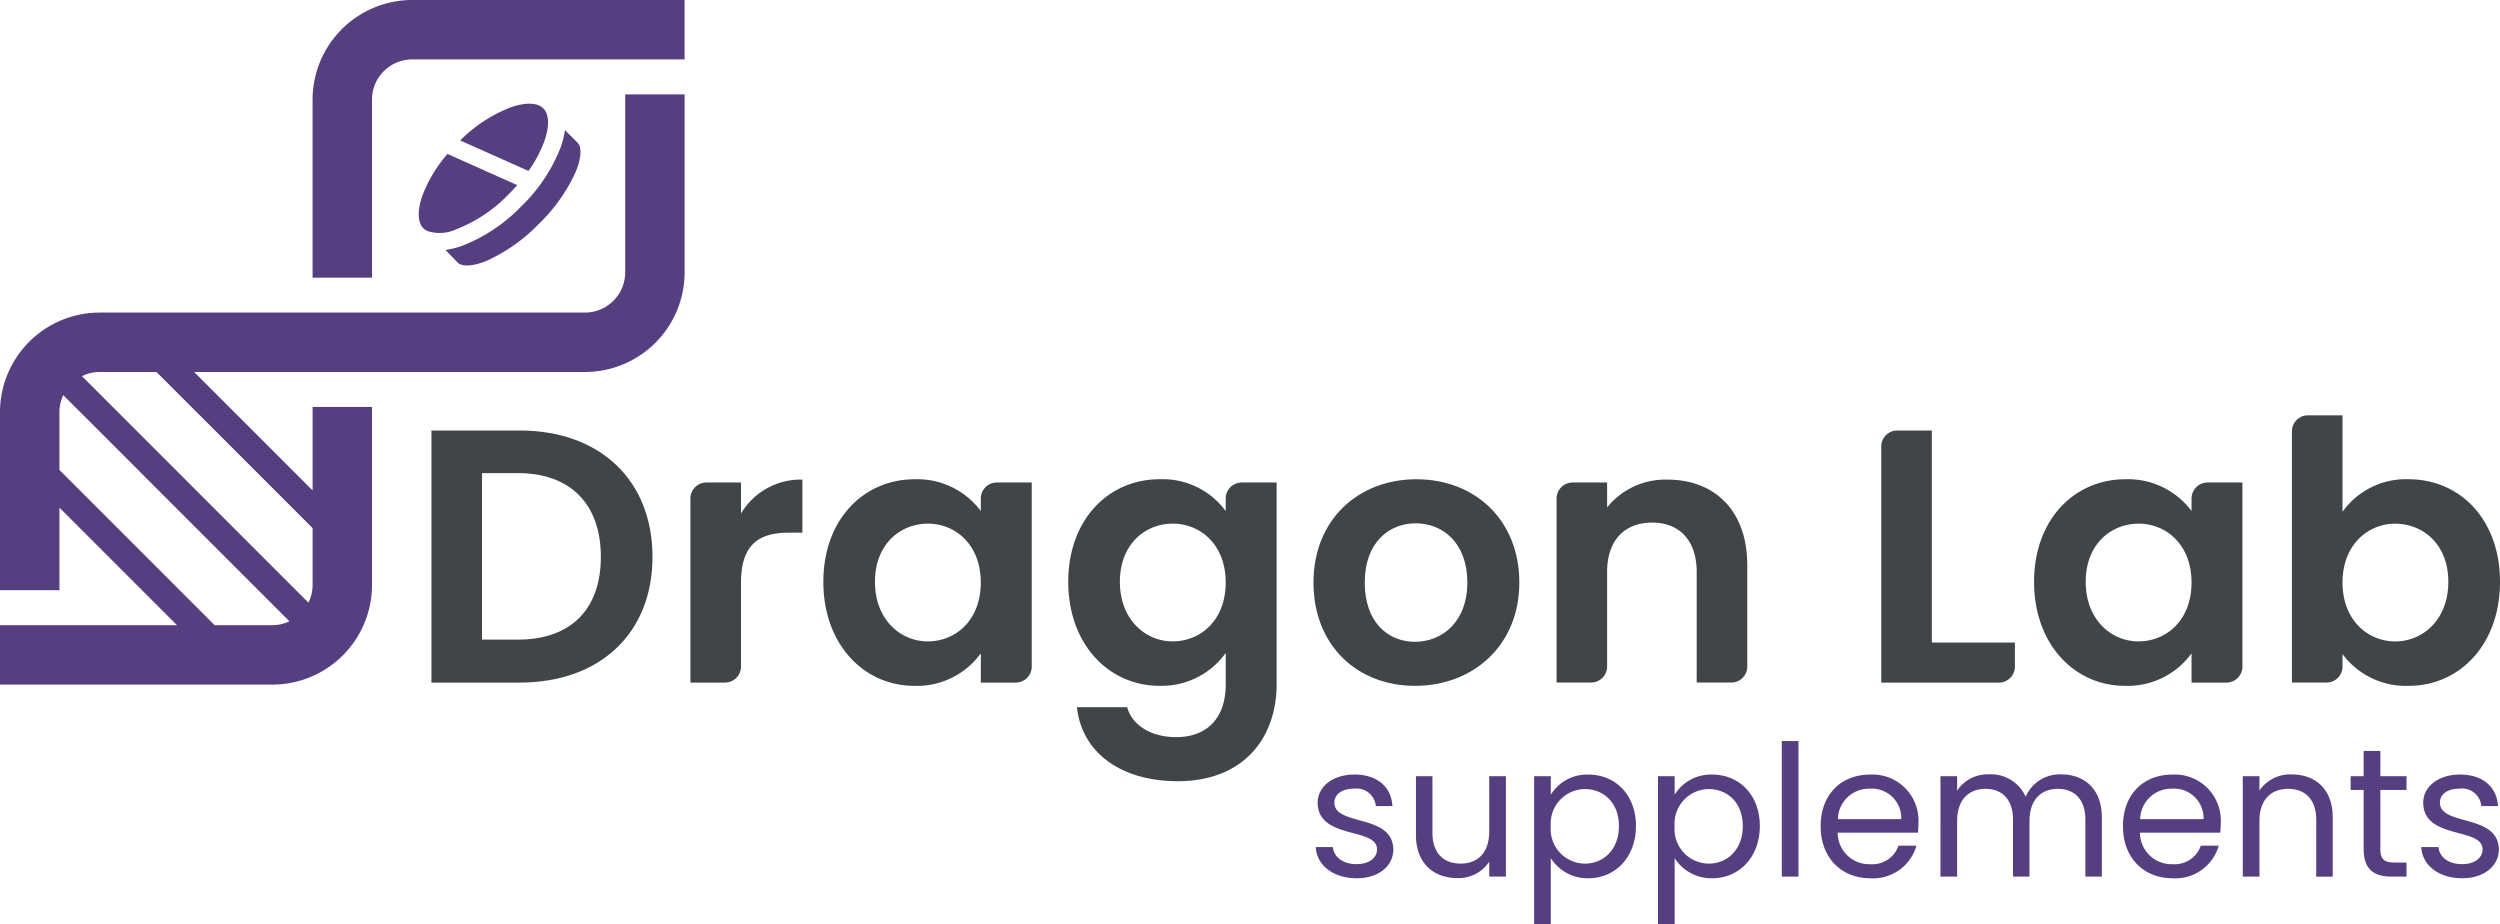 <svg xmlns="http://www.w3.org/2000/svg" xmlns:xlink="http://www.w3.org/1999/xlink" width="296.8" height="109.726" viewBox="0 0 296.8 109.726"><defs><clipPath id="clip-path"><rect id="Rectangle_1118" data-name="Rectangle 1118" width="296.8" height="109.726" fill="none"></rect></clipPath></defs><g id="Group_3061" data-name="Group 3061" transform="translate(0 0)"><g id="Group_3061-2" data-name="Group 3061" transform="translate(0 0)" clip-path="url(#clip-path)"><path id="Path_550" data-name="Path 550" d="M80.529,56.849c-2.783,0-4.742-1.522-4.872-3.7H77.7c.107,1.152,1.129,2.023,2.8,2.023,1.567,0,2.436-.782,2.436-1.761,0-2.655-7.047-1.111-7.047-5.548,0-1.827,1.718-3.326,4.373-3.326,2.63,0,4.371,1.412,4.5,3.741H82.792A2.293,2.293,0,0,0,80.2,46.214c-1.458,0-2.327.7-2.327,1.652,0,2.829,6.916,1.284,7,5.548,0,1.957-1.718,3.436-4.35,3.436" transform="translate(80.545 47.417)" fill="#553f80"></path><path id="Path_551" data-name="Path 551" d="M92.1,56.553h-1.98V54.792a4.379,4.379,0,0,1-3.805,1.935c-2.74,0-4.893-1.7-4.893-5.11V44.634h1.957v6.72c0,2.416,1.326,3.654,3.326,3.654,2.046,0,3.415-1.261,3.415-3.828V44.634H92.1Z" transform="translate(86.681 47.517)" fill="#553f80"></path><path id="Path_552" data-name="Path 552" d="M94.652,44.54c3.2,0,5.655,2.393,5.655,6.111,0,3.7-2.457,6.2-5.655,6.2a5.154,5.154,0,0,1-4.457-2.393v7.852h-1.98V44.736h1.98v2.2a5.033,5.033,0,0,1,4.457-2.393m-.413,1.718a4.1,4.1,0,0,0-4.045,4.416,4.089,4.089,0,0,0,4.045,4.435c2.2,0,4.045-1.652,4.045-4.457s-1.848-4.393-4.045-4.393" transform="translate(93.915 47.417)" fill="#553f80"></path><path id="Path_553" data-name="Path 553" d="M101.772,44.54c3.2,0,5.657,2.393,5.657,6.111,0,3.7-2.457,6.2-5.657,6.2a5.153,5.153,0,0,1-4.455-2.393v7.852h-1.98V44.736h1.98v2.2a5.031,5.031,0,0,1,4.455-2.393m-.411,1.718a4.1,4.1,0,0,0-4.045,4.416,4.089,4.089,0,0,0,4.045,4.435c2.2,0,4.045-1.652,4.045-4.457s-1.848-4.393-4.045-4.393" transform="translate(101.497 47.417)" fill="#553f80"></path><rect id="Rectangle_1117" data-name="Rectangle 1117" width="1.98" height="16.096" transform="translate(211.536 87.977)" fill="#553f80"></rect><path id="Path_554" data-name="Path 554" d="M110.586,56.851c-3.394,0-5.894-2.393-5.894-6.177,0-3.764,2.414-6.134,5.894-6.134a5.463,5.463,0,0,1,5.719,5.7,10.741,10.741,0,0,1-.064,1.2h-9.528a3.747,3.747,0,0,0,3.873,3.741,3.276,3.276,0,0,0,3.349-2.2h2.131a5.359,5.359,0,0,1-5.479,3.873m-3.85-7.026h7.526a3.5,3.5,0,0,0-3.764-3.611,3.691,3.691,0,0,0-3.762,3.611" transform="translate(111.456 47.417)" fill="#553f80"></path><path id="Path_555" data-name="Path 555" d="M128.785,49.924c0-2.436-1.3-3.675-3.262-3.675-2,0-3.372,1.282-3.372,3.848v6.57h-1.957V49.924c0-2.436-1.3-3.675-3.262-3.675-2,0-3.372,1.282-3.372,3.848v6.57h-1.98V44.748h1.98v1.718a4.308,4.308,0,0,1,3.762-1.937,4.487,4.487,0,0,1,4.373,2.655,4.411,4.411,0,0,1,4.218-2.655c2.719,0,4.829,1.7,4.829,5.112v7.026h-1.957Z" transform="translate(118.79 47.405)" fill="#553f80"></path><path id="Path_556" data-name="Path 556" d="M127.967,56.851c-3.394,0-5.892-2.393-5.892-6.177,0-3.764,2.411-6.134,5.892-6.134a5.464,5.464,0,0,1,5.721,5.7,11.261,11.261,0,0,1-.064,1.2h-9.53a3.75,3.75,0,0,0,3.873,3.741,3.276,3.276,0,0,0,3.349-2.2h2.131a5.359,5.359,0,0,1-5.479,3.873m-3.85-7.026h7.526a3.5,3.5,0,0,0-3.764-3.611,3.694,3.694,0,0,0-3.762,3.611" transform="translate(129.962 47.417)" fill="#553f80"></path><path id="Path_557" data-name="Path 557" d="M137.686,49.924c0-2.436-1.328-3.675-3.328-3.675-2.021,0-3.415,1.261-3.415,3.828v6.59h-1.978V44.748h1.978v1.7a4.408,4.408,0,0,1,3.828-1.914c2.762,0,4.872,1.7,4.872,5.112v7.026h-1.957Z" transform="translate(137.298 47.405)" fill="#553f80"></path><path id="Path_558" data-name="Path 558" d="M136.713,47.814h-1.544V46.183h1.544v-3h1.98v3H141.8v1.631h-3.109V54.84c0,1.175.434,1.588,1.652,1.588H141.8V58.1h-1.784c-2.11,0-3.305-.871-3.305-3.262Z" transform="translate(143.902 45.97)" fill="#553f80"></path><path id="Path_559" data-name="Path 559" d="M144.1,56.849c-2.783,0-4.742-1.522-4.872-3.7h2.046c.107,1.152,1.129,2.023,2.8,2.023,1.567,0,2.436-.782,2.436-1.761,0-2.655-7.047-1.111-7.047-5.548,0-1.827,1.718-3.326,4.373-3.326,2.63,0,4.371,1.412,4.5,3.741H146.36a2.293,2.293,0,0,0-2.589-2.067c-1.458,0-2.327.7-2.327,1.652,0,2.829,6.916,1.284,7,5.548,0,1.957-1.718,3.436-4.35,3.436" transform="translate(148.221 47.417)" fill="#553f80"></path><path id="Path_560" data-name="Path 560" d="M51.052,39.763c0,9.047-6.219,14.921-15.78,14.921H24.809V24.755H35.272c9.561,0,15.78,5.917,15.78,15.008M35.058,49.582c6.3,0,9.863-3.6,9.863-9.819s-3.559-9.949-9.863-9.949H30.813V49.582Z" transform="translate(26.412 26.354)" fill="#424548"></path><path id="Path_561" data-name="Path 561" d="M43.8,51.677H39.7V29.827a1.9,1.9,0,0,1,1.906-1.906h4.1v3.687a8.236,8.236,0,0,1,7.288-4.03v6.3H51.407c-3.561,0-5.7,1.371-5.7,5.961v9.929A1.906,1.906,0,0,1,43.8,51.677" transform="translate(42.266 29.36)" fill="#424548"></path><path id="Path_562" data-name="Path 562" d="M58.191,27.558a9.4,9.4,0,0,1,7.848,3.774V29.85a1.9,1.9,0,0,1,1.906-1.906h4.14V49.8a1.9,1.9,0,0,1-1.9,1.9H66.039V48.227a9.367,9.367,0,0,1-7.889,3.859c-6,0-10.806-4.93-10.806-12.348s4.8-12.179,10.847-12.179m1.544,5.275c-3.217,0-6.26,2.4-6.26,6.9s3.043,7.073,6.26,7.073c3.3,0,6.3-2.486,6.3-6.989s-3-6.989-6.3-6.989" transform="translate(50.403 29.338)" fill="#424548"></path><path id="Path_563" data-name="Path 563" d="M72.273,27.558a9.294,9.294,0,0,1,7.848,3.774V29.85a1.9,1.9,0,0,1,1.906-1.906h4.14V51.871c0,6.431-3.943,11.535-11.748,11.535-6.689,0-11.364-3.345-11.964-8.789h5.961c.6,2.143,2.831,3.557,5.833,3.557,3.3,0,5.874-1.887,5.874-6.3V48.183a9.369,9.369,0,0,1-7.848,3.9c-6.045,0-10.847-4.93-10.847-12.348s4.8-12.179,10.847-12.179m1.544,5.275c-3.217,0-6.26,2.4-6.26,6.9s3.043,7.073,6.26,7.073c3.3,0,6.3-2.486,6.3-6.989s-3-6.989-6.3-6.989" transform="translate(65.395 29.338)" fill="#424548"></path><path id="Path_564" data-name="Path 564" d="M87.577,52.086c-6.861,0-12.049-4.8-12.049-12.264,0-7.5,5.36-12.264,12.22-12.264s12.22,4.759,12.22,12.264c0,7.462-5.488,12.264-12.392,12.264m0-5.232c3.173,0,6.217-2.316,6.217-7.032,0-4.761-2.959-7.032-6.13-7.032s-6.047,2.271-6.047,7.032c0,4.716,2.744,7.032,5.961,7.032" transform="translate(80.408 29.338)" fill="#424548"></path><path id="Path_565" data-name="Path 565" d="M106.143,38.557c0-3.815-2.1-5.874-5.275-5.874-3.258,0-5.36,2.058-5.36,5.874V49.774a1.9,1.9,0,0,1-1.9,1.9h-4.1V29.827a1.906,1.906,0,0,1,1.9-1.906h4.1V30.88a8.876,8.876,0,0,1,7.162-3.3c5.531,0,9.477,3.6,9.477,10.162V49.774a1.9,1.9,0,0,1-1.906,1.9h-4.1Z" transform="translate(95.289 29.36)" fill="#424548"></path><path id="Path_566" data-name="Path 566" d="M114.181,24.755v25.17h9.863V52.78a1.905,1.905,0,0,1-1.906,1.906H108.177V26.661a1.9,1.9,0,0,1,1.906-1.906Z" transform="translate(115.166 26.354)" fill="#424548"></path><path id="Path_567" data-name="Path 567" d="M127.809,27.558a9.4,9.4,0,0,1,7.85,3.774V29.85a1.9,1.9,0,0,1,1.9-1.906H141.7V49.8a1.905,1.905,0,0,1-1.9,1.9h-4.142V48.227a9.373,9.373,0,0,1-7.889,3.859c-6.006,0-10.806-4.93-10.806-12.348s4.8-12.179,10.845-12.179m1.544,5.275c-3.215,0-6.258,2.4-6.258,6.9s3.043,7.073,6.258,7.073c3.3,0,6.305-2.486,6.305-6.989s-3-6.989-6.305-6.989" transform="translate(124.521 29.338)" fill="#424548"></path><path id="Path_568" data-name="Path 568" d="M145.642,31.472c6.091,0,10.85,4.761,10.85,12.179S151.733,56,145.642,56a9.352,9.352,0,0,1-7.846-3.774v1.484a1.9,1.9,0,0,1-1.906,1.9h-4.1V25.788a1.9,1.9,0,0,1,1.906-1.906h4.1V35.33a9.256,9.256,0,0,1,7.846-3.859m-1.586,5.275c-3.215,0-6.26,2.486-6.26,6.989s3.045,6.989,6.26,6.989c3.26,0,6.3-2.573,6.3-7.073s-3.043-6.9-6.3-6.9" transform="translate(140.308 25.424)" fill="#424548"></path><path id="Path_569" data-name="Path 569" d="M74.223,26.56a4.778,4.778,0,0,1-4.773,4.771H11.828A11.842,11.842,0,0,0,0,43.16V64.293H7.055v-9.8L21.009,68.443H0V75.5H32.338A11.841,11.841,0,0,0,44.166,63.672V42.536H37.111v9.914L23.049,38.386h46.4A11.841,11.841,0,0,0,81.278,26.56V5.427H74.223ZM25.481,68.443,7.055,50.016V43.16a4.722,4.722,0,0,1,.458-2.025l26.85,26.852a4.751,4.751,0,0,1-2.025.456Zm11.63-11.521v6.749a4.718,4.718,0,0,1-.493,2.1L9.731,38.88a4.739,4.739,0,0,1,2.1-.493h6.747Z" transform="translate(0 5.777)" fill="#553f80"></path><path id="Path_570" data-name="Path 570" d="M29.8,0A11.842,11.842,0,0,0,17.974,11.828V32.962h7.055V11.828A4.778,4.778,0,0,1,29.8,7.055H62.14V0Z" transform="translate(19.135 -0.001)" fill="#553f80"></path><path id="Path_571" data-name="Path 571" d="M32.447,6.4a17.306,17.306,0,0,0-5.985,3.925l8.106,3.617a14.741,14.741,0,0,0,1.887-3.535c.621-1.771.578-3.188-.122-3.888h0c-.7-.7-2.114-.741-3.886-.12" transform="translate(28.172 6.35)" fill="#553f80"></path><path id="Path_572" data-name="Path 572" d="M25.069,17.99a4.677,4.677,0,0,0,3.452-.188,17.542,17.542,0,0,0,6.266-4.2c.345-.343.673-.694.987-1.049l-8.279-3.7A16.211,16.211,0,0,0,24.516,13.8c-.624,1.771-.578,3.188.12,3.886a1.266,1.266,0,0,0,.149.13,1.059,1.059,0,0,1,.285.178" transform="translate(25.634 9.425)" fill="#553f80"></path><path id="Path_573" data-name="Path 573" d="M34.62,16.53a19.665,19.665,0,0,1-7.047,4.695,10.132,10.132,0,0,1-1.957.485l1.451,1.5c.531.529,1.858.442,3.469-.225A20.134,20.134,0,0,0,36.7,18.615a20.14,20.14,0,0,0,4.375-6.169c.667-1.612.754-2.942.225-3.471l-1.5-1.495a10.084,10.084,0,0,1-.491,2A19.665,19.665,0,0,1,34.62,16.53" transform="translate(27.271 7.964)" fill="#553f80"></path></g></g></svg>